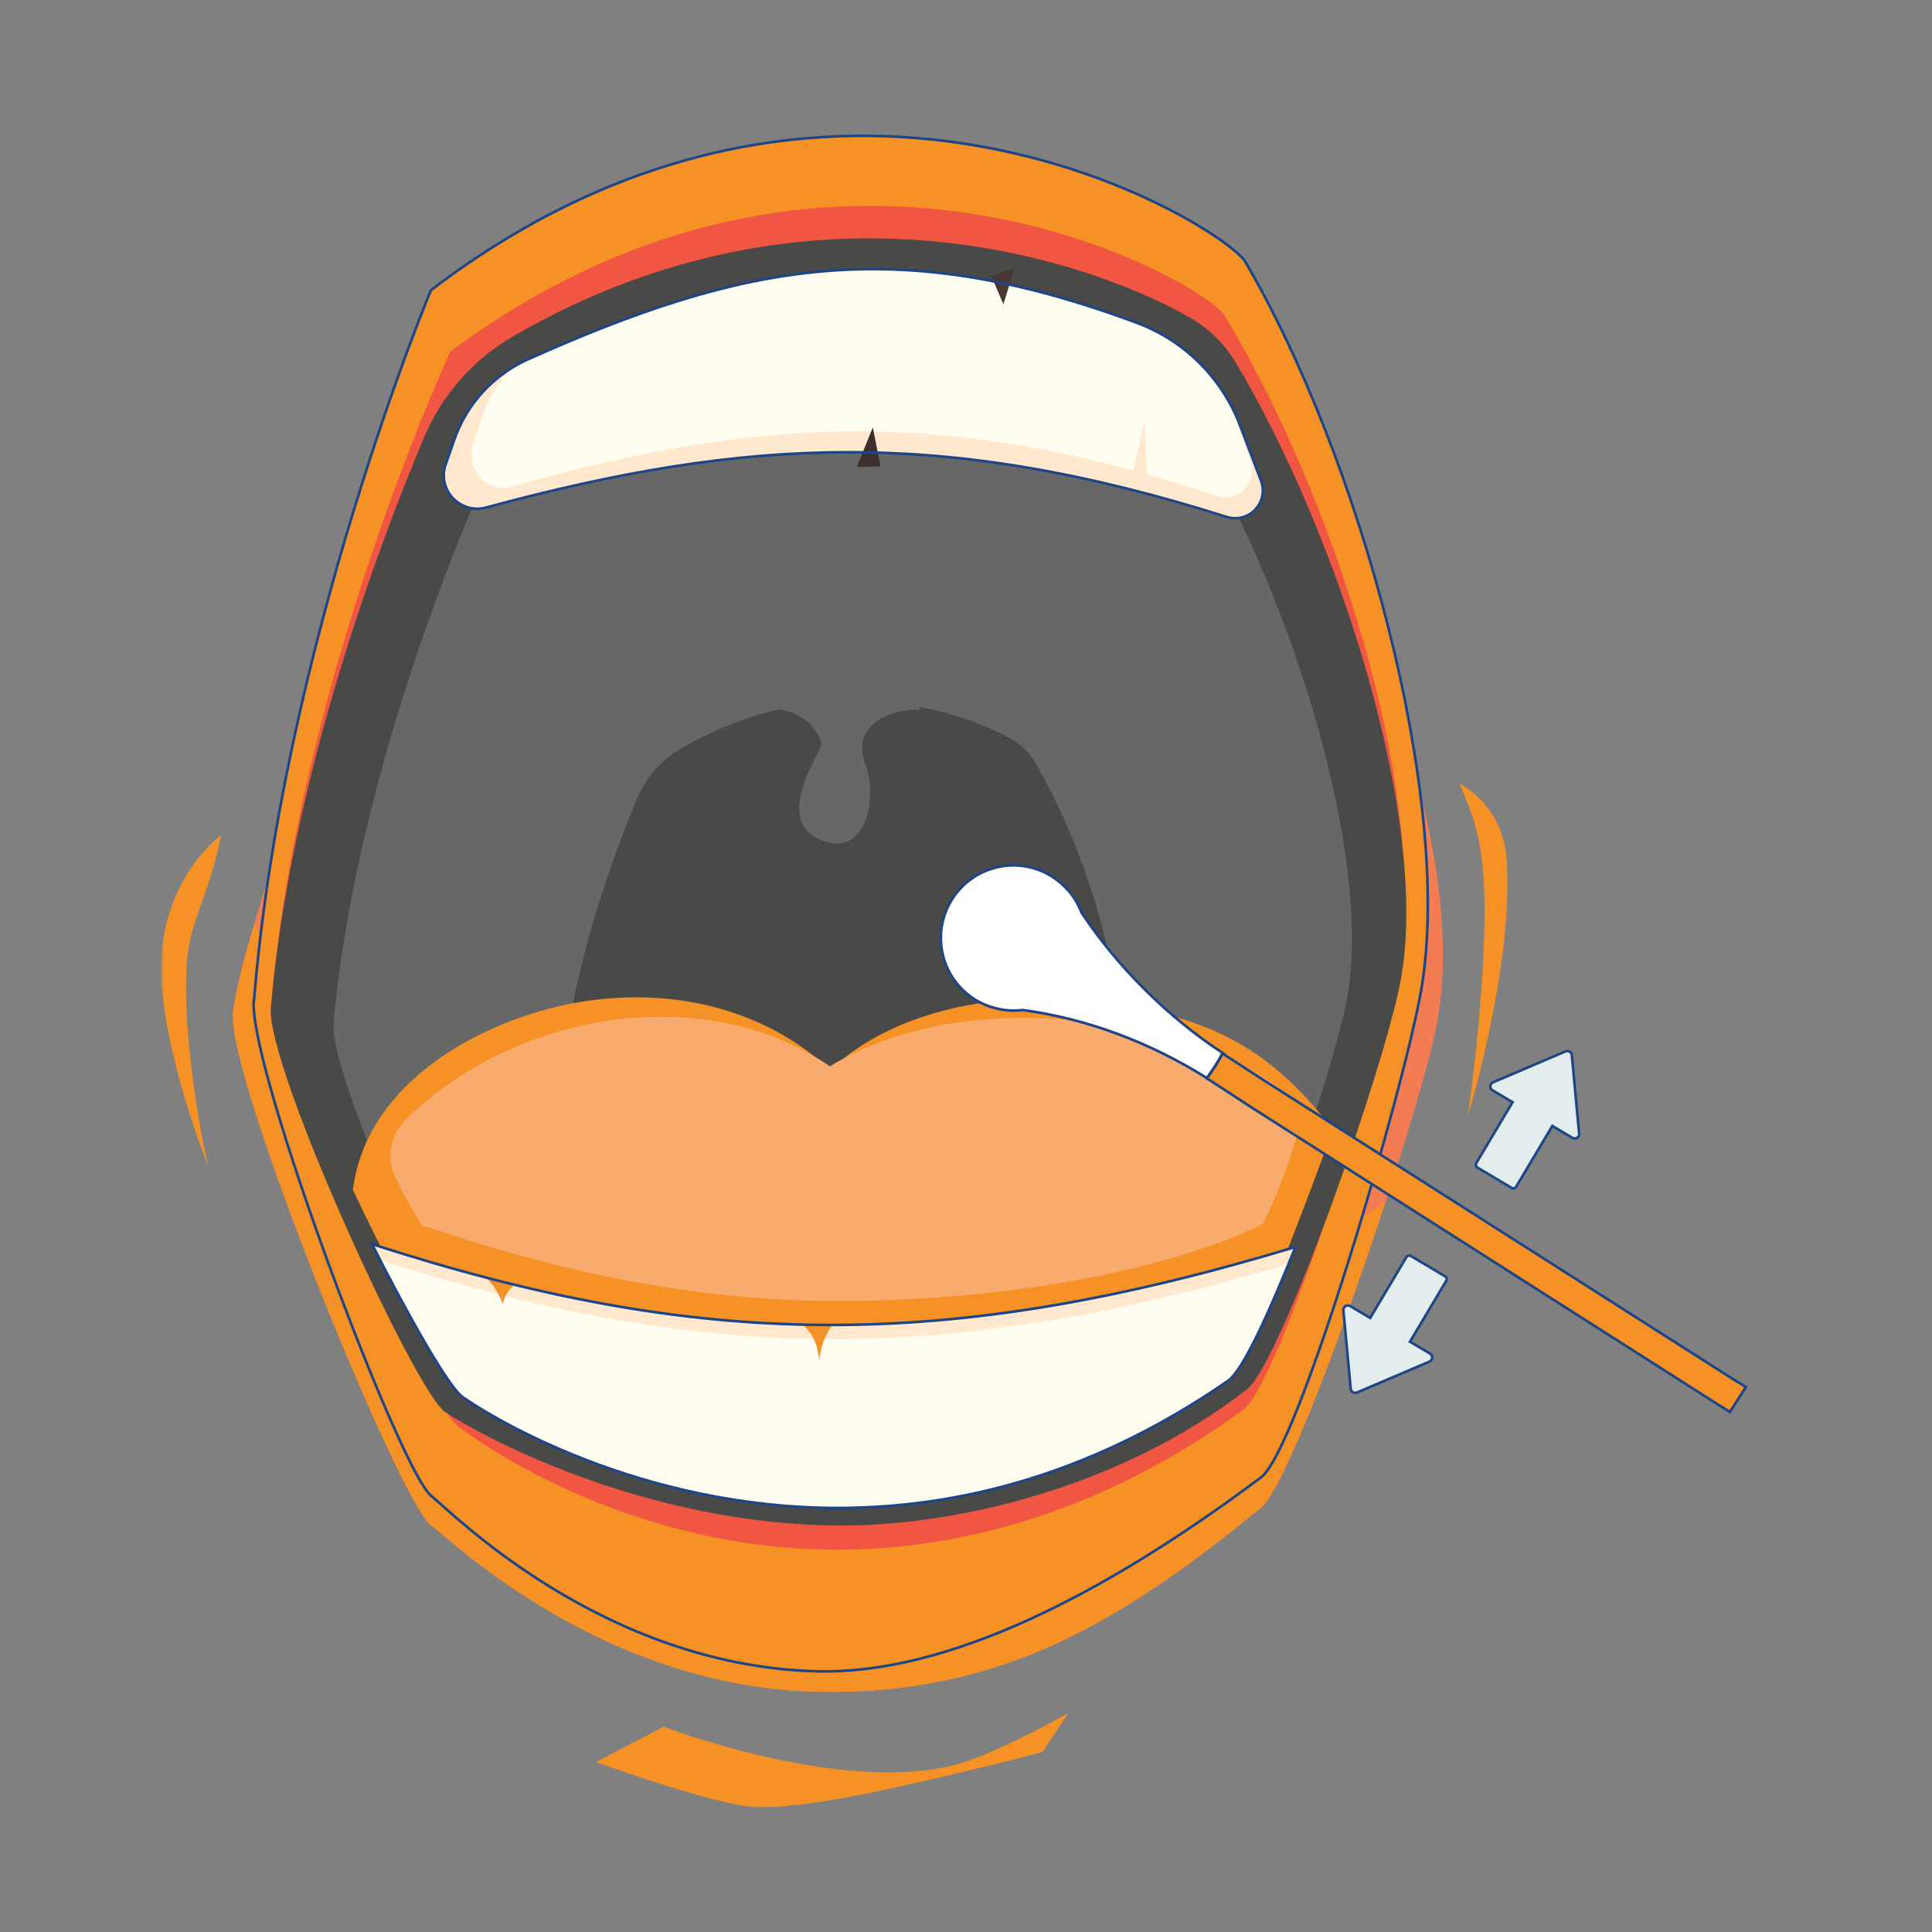 <svg xmlns="http://www.w3.org/2000/svg" width="512" height="512" viewBox="0 0 512 512" fill="none"><rect x="0" y="0" width="512" height="512" fill="#808080" stroke="none"/><mask id="mask0_1597_311" style="mask-type:luminance" maskUnits="userSpaceOnUse" x="42" y="29" width="428" height="454"><path d="M42.666 29.334H469.333V482.667H42.666V29.334Z" fill="white"></path></mask><g mask="url(#mask0_1597_311)"><path d="M157.852 466.983L175.919 457.583C175.919 457.583 222.119 475.449 252.785 467.783C263.519 465.116 283.185 453.916 283.185 453.916L276.252 464.316C276.252 464.316 266.319 466.983 254.319 469.783C233.985 474.583 208.252 480.516 196.719 478.516C183.252 476.183 157.852 466.916 157.852 466.916V466.983Z" fill="#F69126"></path><path d="M61.786 267.982C59.52 284.382 105.853 398.117 114.253 404.25C119.453 408.05 159.52 447.051 216.453 448.317C266.186 449.384 298.12 428.85 334.12 399.65C343.52 392.05 376.32 295.582 380.853 270.915C389.52 223.982 360.253 154.049 329.92 106.249C321.52 96.249 219.586 40.982 113.453 116.249C113.453 116.249 66.053 236.715 61.72 268.049L61.786 267.982Z" fill="#F37C53"></path><path d="M251.653 351.984C171.053 351.984 101.253 308.383 67.386 244.85C64.52 254.516 62.52 262.583 61.786 267.983C59.52 284.383 105.853 398.117 114.253 404.25C119.453 408.05 159.52 447.05 216.453 448.317C266.186 449.384 298.12 428.85 334.12 399.65C340.12 394.784 355.52 354.05 367.12 318.65C334.186 339.717 294.386 352.05 251.586 352.05L251.653 351.984Z" fill="#F69126"></path><path d="M67.253 265.116C65.786 282.849 105.92 389.85 114.32 396.45C119.52 400.583 159.586 441.45 216.52 442.917C251.12 443.783 292.653 422.583 334.186 391.517C344.12 384.117 372.053 288.783 376.653 262.249C385.32 211.783 360.12 120.383 329.786 68.982C321.386 58.249 220.32 -4.018 114.186 76.916C114.186 76.916 74.92 170.983 67.32 265.116H67.253Z" fill="#F69126"></path><path d="M71.785 267.05C70.452 283.383 113.385 371.85 121.318 377.917C126.252 381.717 164.118 409.317 217.985 410.65C250.718 411.45 290.185 402.25 329.518 373.584C338.918 366.717 366.32 280.716 370.653 256.25C378.853 209.716 353.053 130.65 324.318 83.249C316.385 73.316 219.852 18.516 119.318 93.183C119.318 93.183 78.985 180.25 71.785 267.116V267.05Z" fill="#F05642"></path><path d="M71.785 267.05C70.451 282.517 109.785 368.184 117.718 373.984C122.652 377.584 165.652 402.984 219.385 404.25C252.052 405.05 296.918 394.317 330.452 368.184C339.453 361.184 366.853 283.117 371.186 259.85C379.053 217.65 354.72 141.65 327.385 95.917C324.585 91.25 320.652 87.317 315.918 84.517C291.252 70.05 216.452 42.517 135.985 89.117C125.385 95.25 117.052 104.717 112.318 116.05C100.318 144.65 77.051 206.584 71.785 266.984V267.05Z" fill="#494948"></path><path d="M88.386 271.381C87.186 285.315 122.453 362.516 129.586 367.716C133.986 370.983 172.52 393.849 220.786 394.983C250.053 395.649 290.32 386.049 320.386 362.516C328.453 356.183 353.053 285.848 356.92 264.915C363.986 226.915 342.12 158.448 317.653 117.248C315.12 113.048 311.586 109.515 307.386 106.981C285.253 93.915 218.186 69.182 146.053 111.115C136.52 116.648 129.053 125.181 124.786 135.381C114.053 161.181 93.186 216.981 88.386 271.381Z" fill="#676767"></path><path d="M106.185 288.65C105.118 300.583 135.518 366.651 141.652 371.117C145.452 373.917 178.585 393.517 220.052 394.451C245.252 395.051 279.852 386.784 305.718 366.651C312.652 361.251 333.785 301.05 337.118 283.116C343.186 250.583 324.385 191.983 303.318 156.716C301.185 153.116 298.118 150.05 294.518 147.916C275.452 136.716 217.785 115.516 155.785 151.45C147.585 156.183 141.185 163.516 137.518 172.183C128.252 194.25 110.318 242.05 106.252 288.583L106.185 288.65Z" fill="#676767"></path><path d="M148.985 285.381C148.318 292.981 167.585 334.848 171.452 337.714C173.852 339.449 194.852 351.916 221.185 352.516C237.185 352.916 259.118 347.649 275.518 334.848C279.918 331.448 293.318 293.248 295.452 281.848C299.318 261.181 287.385 224.048 274.052 201.648C272.652 199.381 270.785 197.448 268.452 196.114C256.385 189.048 219.785 175.581 180.452 198.381C175.252 201.381 171.185 206.048 168.852 211.581C162.985 225.581 151.585 255.848 148.985 285.381Z" fill="#494948"></path><path d="M324.253 364.849C330.119 360.783 342.92 327.781 353.187 299.381C338.119 279.448 322.919 271.248 301.986 267.315C243.986 256.315 219.986 283.781 219.986 283.781C219.986 283.781 198.786 260.048 157.586 264.981C133.386 267.848 97.519 283.915 93.519 315.315C105.253 340.183 119.586 365.983 123.853 369.049C128.586 372.516 166.253 396.916 218.119 398.116C249.653 398.849 286.386 391.049 324.253 364.849Z" fill="#F69126"></path><path d="M107.519 296.716C103.453 300.649 102.319 306.783 104.719 311.916C114.052 331.516 143.586 378.183 213.986 378.517C299.386 378.983 327.852 352.25 343.52 301.716C344.986 296.983 343.386 291.849 339.52 288.783C317.919 271.716 258.652 259.183 219.919 282.583C187.786 260.449 138.052 267.116 107.519 296.649V296.716Z" fill="#F9AB6D"></path><path d="M221.919 344.782C178.719 344.782 140.853 334.581 111.919 324.714C125.986 346.916 155.653 378.382 213.986 378.649C286.186 379.049 318.186 360.182 335.719 323.914C309.253 336.981 265.719 344.782 221.919 344.782Z" fill="#F69126"></path><path d="M128.786 134.515C125.586 135.382 122.252 134.382 119.986 131.982C117.719 129.582 116.986 126.115 118.119 123.049L120.386 116.515C123.719 106.982 130.786 99.315 139.986 95.182C197.052 69.716 237.319 61.782 301.186 85.516C313.852 90.182 323.852 100.182 328.652 112.782L334.186 127.382C335.186 130.049 334.586 132.982 332.652 135.049C330.719 137.115 327.786 137.849 325.052 136.982C250.652 113.449 198.452 115.649 128.786 134.515Z" fill="#FFFDEF"></path><path d="M334.185 127.316L328.652 112.716C327.785 110.449 326.719 108.249 325.585 106.116C325.719 106.516 325.919 106.916 326.052 107.249L331.319 121.849C332.252 124.516 331.719 127.449 329.852 129.516C327.985 131.583 325.185 132.316 322.652 131.449C251.719 107.916 201.985 110.116 135.585 128.983C132.585 129.849 129.319 128.849 127.185 126.449C125.052 124.049 124.319 120.583 125.385 117.516L127.585 110.983C129.252 105.849 132.052 101.249 135.585 97.449C128.585 101.849 123.185 108.449 120.452 116.383L118.185 122.916C117.119 126.049 117.852 129.449 120.052 131.849C122.319 134.249 125.719 135.249 128.852 134.383C198.519 115.516 250.719 113.316 325.119 136.849C327.785 137.716 330.785 136.916 332.719 134.916C334.652 132.849 335.252 129.849 334.252 127.249L334.185 127.316Z" fill="#FFE8CE"></path><path d="M98.519 329.582C108.652 349.716 118.985 367.583 122.452 370.116C127.252 373.65 165.385 398.316 217.985 399.583C249.919 400.316 287.119 392.45 325.452 365.916C329.319 363.25 336.119 348.383 343.319 330.449C250.319 358.583 185.185 357.716 98.452 329.649L98.519 329.582Z" fill="#FFFDEF"></path><path d="M341.587 334.849C342.187 333.382 342.787 331.915 343.387 330.382C250.386 358.516 185.253 357.65 98.519 329.582C99.253 331.049 99.986 332.449 100.72 333.915C185.853 361.25 250.386 362.116 341.587 334.915V334.849Z" fill="#FFE8CE"></path><path d="M386.853 207.582C388.653 213.249 392.586 218.049 393.319 235.715C393.919 249.982 391.919 275.249 388.986 295.782C388.986 295.782 401.319 255.449 399.253 227.649C398.186 213.049 386.786 207.649 386.786 207.649L386.853 207.582Z" fill="#F69126"></path><path d="M55.252 309.381C53.719 303.115 48.586 277.248 49.386 257.315C49.919 243.848 54.852 239.581 58.652 221.248C58.652 221.248 40.319 234.381 42.919 262.181C44.986 284.181 55.319 309.381 55.319 309.381H55.252Z" fill="#F69126"></path><path d="M197.186 189.314C212.119 184.048 217.719 195.314 217.719 197.181C217.719 199.048 204.919 216.781 217.053 222.381C229.186 227.981 232.919 212.114 229.253 202.248C225.586 192.381 235.653 187.648 243.986 188.114C243.986 188.114 237.319 174.781 215.186 179.448C193.053 184.114 197.186 189.314 197.186 189.314Z" fill="#676767"></path><path d="M303.985 126.715L303.318 111.582L299.452 128.649L303.985 126.715Z" fill="#FFE8CE"></path><path d="M233.318 123.583L231.318 113.25L227.051 123.783L233.318 123.583Z" fill="#3D2F2C"></path><path d="M207.986 348.649C207.986 348.649 216.519 350.183 217.052 360.649C217.052 360.649 217.986 350.916 223.586 349.183C223.586 349.183 216.719 344.583 207.919 348.649H207.986Z" fill="#F69126"></path><path d="M125.318 336.049C125.318 336.049 130.518 338.316 133.251 345.516C133.251 345.516 134.318 339.383 140.518 339.316C140.518 339.316 135.518 335.182 125.385 336.049H125.318Z" fill="#F69126"></path><path d="M262.718 73.182L265.918 80.649L268.852 71.049L262.718 73.182Z" fill="#493736"></path><path d="M67.253 265.116C65.786 282.849 105.92 389.85 114.32 396.45C119.52 400.583 159.586 441.45 216.52 442.917C251.12 443.783 292.653 422.583 334.186 391.517C344.12 384.117 372.053 288.783 376.653 262.249C385.32 211.783 360.12 120.383 329.786 68.982C321.386 58.249 220.32 -4.018 114.186 76.916C114.186 76.916 74.92 170.983 67.32 265.116H67.253Z" stroke="#1E4687" stroke-width="0.7" stroke-miterlimit="10"></path><path d="M128.786 134.515C125.586 135.382 122.252 134.382 119.986 131.982C117.719 129.582 116.986 126.115 118.119 123.049L120.386 116.515C123.719 106.982 130.786 99.315 139.986 95.182C197.052 69.716 237.319 61.782 301.186 85.516C313.852 90.182 323.852 100.182 328.652 112.782L334.186 127.382C335.186 130.049 334.586 132.982 332.652 135.049C330.719 137.115 327.786 137.849 325.052 136.982C250.652 113.449 198.452 115.649 128.786 134.515Z" stroke="#1E4687" stroke-width="0.7" stroke-miterlimit="10"></path><path d="M98.519 329.582C108.653 349.716 118.986 367.583 122.453 370.116C127.253 373.65 165.386 398.316 217.986 399.583C249.919 400.316 287.119 392.45 325.453 365.916C329.319 363.25 336.119 348.383 343.32 330.449C250.319 358.583 185.186 357.716 98.453 329.649L98.519 329.582Z" stroke="#1E4687" stroke-width="0.7" stroke-miterlimit="10"></path><path d="M359.597 369.043L378.827 360.84C379.23 360.657 379.523 360.253 379.56 359.813C379.56 359.373 379.377 358.933 378.973 358.717L373.663 355.567L383.26 339.45C383.517 339.046 383.37 338.497 382.967 338.24L373.92 332.856C373.517 332.6 372.967 332.746 372.71 333.149L363.113 349.267L357.803 346.117C357.4 345.897 356.923 345.897 356.557 346.117C356.41 346.227 356.263 346.37 356.153 346.517C356.043 346.737 355.97 346.993 356.007 347.25L357.95 368.057C357.95 368.42 358.207 368.787 358.537 368.97C358.863 369.153 359.267 369.19 359.597 369.043Z" fill="#E4EDEE"></path><path d="M414.903 278.612L395.676 286.816C395.273 286.999 394.98 287.402 394.943 287.842C394.943 288.281 395.126 288.721 395.53 288.941L400.84 292.091L391.243 308.207C390.986 308.61 391.133 309.159 391.536 309.415L400.583 314.8C400.986 315.056 401.536 314.91 401.793 314.507L411.386 298.391L416.7 301.541C417.103 301.76 417.576 301.76 417.943 301.541C418.09 301.431 418.236 301.284 418.346 301.138C418.456 300.918 418.53 300.662 418.493 300.405L416.553 279.601C416.553 279.234 416.296 278.868 415.966 278.685C415.636 278.502 415.233 278.466 414.903 278.612Z" fill="#E4EDEE"></path><path d="M359.597 369.043L378.827 360.84C379.23 360.657 379.523 360.253 379.56 359.813C379.56 359.373 379.377 358.933 378.973 358.717L373.663 355.567L383.26 339.45C383.517 339.046 383.37 338.497 382.967 338.24L373.92 332.856C373.517 332.6 372.967 332.746 372.71 333.149L363.113 349.267L357.803 346.117C357.4 345.897 356.923 345.897 356.557 346.117C356.41 346.227 356.263 346.37 356.153 346.517C356.043 346.737 355.97 346.993 356.007 347.25L357.95 368.057C357.95 368.42 358.207 368.787 358.537 368.97C358.863 369.153 359.267 369.19 359.597 369.043Z" stroke="#1E4687" stroke-width="0.7" stroke-miterlimit="10"></path><path d="M414.903 278.612L395.676 286.816C395.273 286.999 394.98 287.402 394.943 287.842C394.943 288.281 395.126 288.721 395.53 288.941L400.84 292.091L391.243 308.207C390.986 308.61 391.133 309.159 391.536 309.415L400.583 314.8C400.986 315.056 401.536 314.91 401.793 314.507L411.386 298.391L416.7 301.541C417.103 301.76 417.576 301.76 417.943 301.541C418.09 301.431 418.236 301.284 418.346 301.138C418.456 300.918 418.53 300.662 418.493 300.405L416.553 279.601C416.553 279.234 416.296 278.868 415.966 278.685C415.636 278.502 415.233 278.466 414.903 278.612Z" stroke="#1E4687" stroke-width="0.7" stroke-miterlimit="10"></path><path d="M324.47 279.418C324.47 279.418 324.178 279.198 323.994 279.125C323.372 280.297 322.676 281.469 321.943 282.641C321.247 283.703 320.552 284.728 319.782 285.754C320.552 286.23 321.32 286.706 322.09 287.22L331.32 293.263L454.68 371.83L458.453 374.173L460.543 370.913L462.666 367.58L458.893 365.237L335.532 286.67L324.434 279.491L324.47 279.418Z" fill="#F69126"></path><path d="M282.606 235.465L282.532 235.356C281.47 234.257 280.262 233.231 278.906 232.352C269.932 226.639 258.065 229.275 252.351 238.249C246.638 247.223 249.274 259.09 258.248 264.804C259.604 265.683 261.068 266.343 262.534 266.819H262.607C265.318 267.735 268.174 268.027 270.958 267.661C288.356 270.005 304.912 276.342 319.856 285.719C320.588 284.693 321.321 283.667 322.017 282.605C322.749 281.47 323.408 280.297 324.068 279.089C309.564 269.566 296.304 256.453 286.598 241.839C285.719 239.495 284.4 237.333 282.642 235.465H282.606Z" fill="white"></path><path d="M324.47 279.418C324.47 279.418 324.178 279.198 323.994 279.125C323.372 280.297 322.676 281.469 321.943 282.641C321.247 283.703 320.552 284.728 319.782 285.754C320.552 286.23 321.32 286.706 322.09 287.22L331.32 293.263L454.68 371.83L458.453 374.173L460.543 370.913L462.666 367.58L458.893 365.237L335.532 286.67L324.434 279.491L324.47 279.418Z" stroke="#1E4687" stroke-width="0.7" stroke-miterlimit="10"></path><path d="M282.606 235.465L282.532 235.356C281.47 234.257 280.262 233.231 278.906 232.352C269.932 226.639 258.065 229.275 252.351 238.249C246.638 247.223 249.274 259.09 258.248 264.804C259.604 265.683 261.068 266.343 262.534 266.819H262.607C265.318 267.735 268.174 268.027 270.958 267.661C288.356 270.005 304.912 276.342 319.856 285.719C320.588 284.693 321.321 283.667 322.017 282.605C322.749 281.47 323.408 280.297 324.068 279.089C309.564 269.566 296.304 256.453 286.598 241.839C285.719 239.495 284.4 237.333 282.642 235.465H282.606Z" stroke="#1E4687" stroke-width="0.7" stroke-miterlimit="10"></path></g></svg>